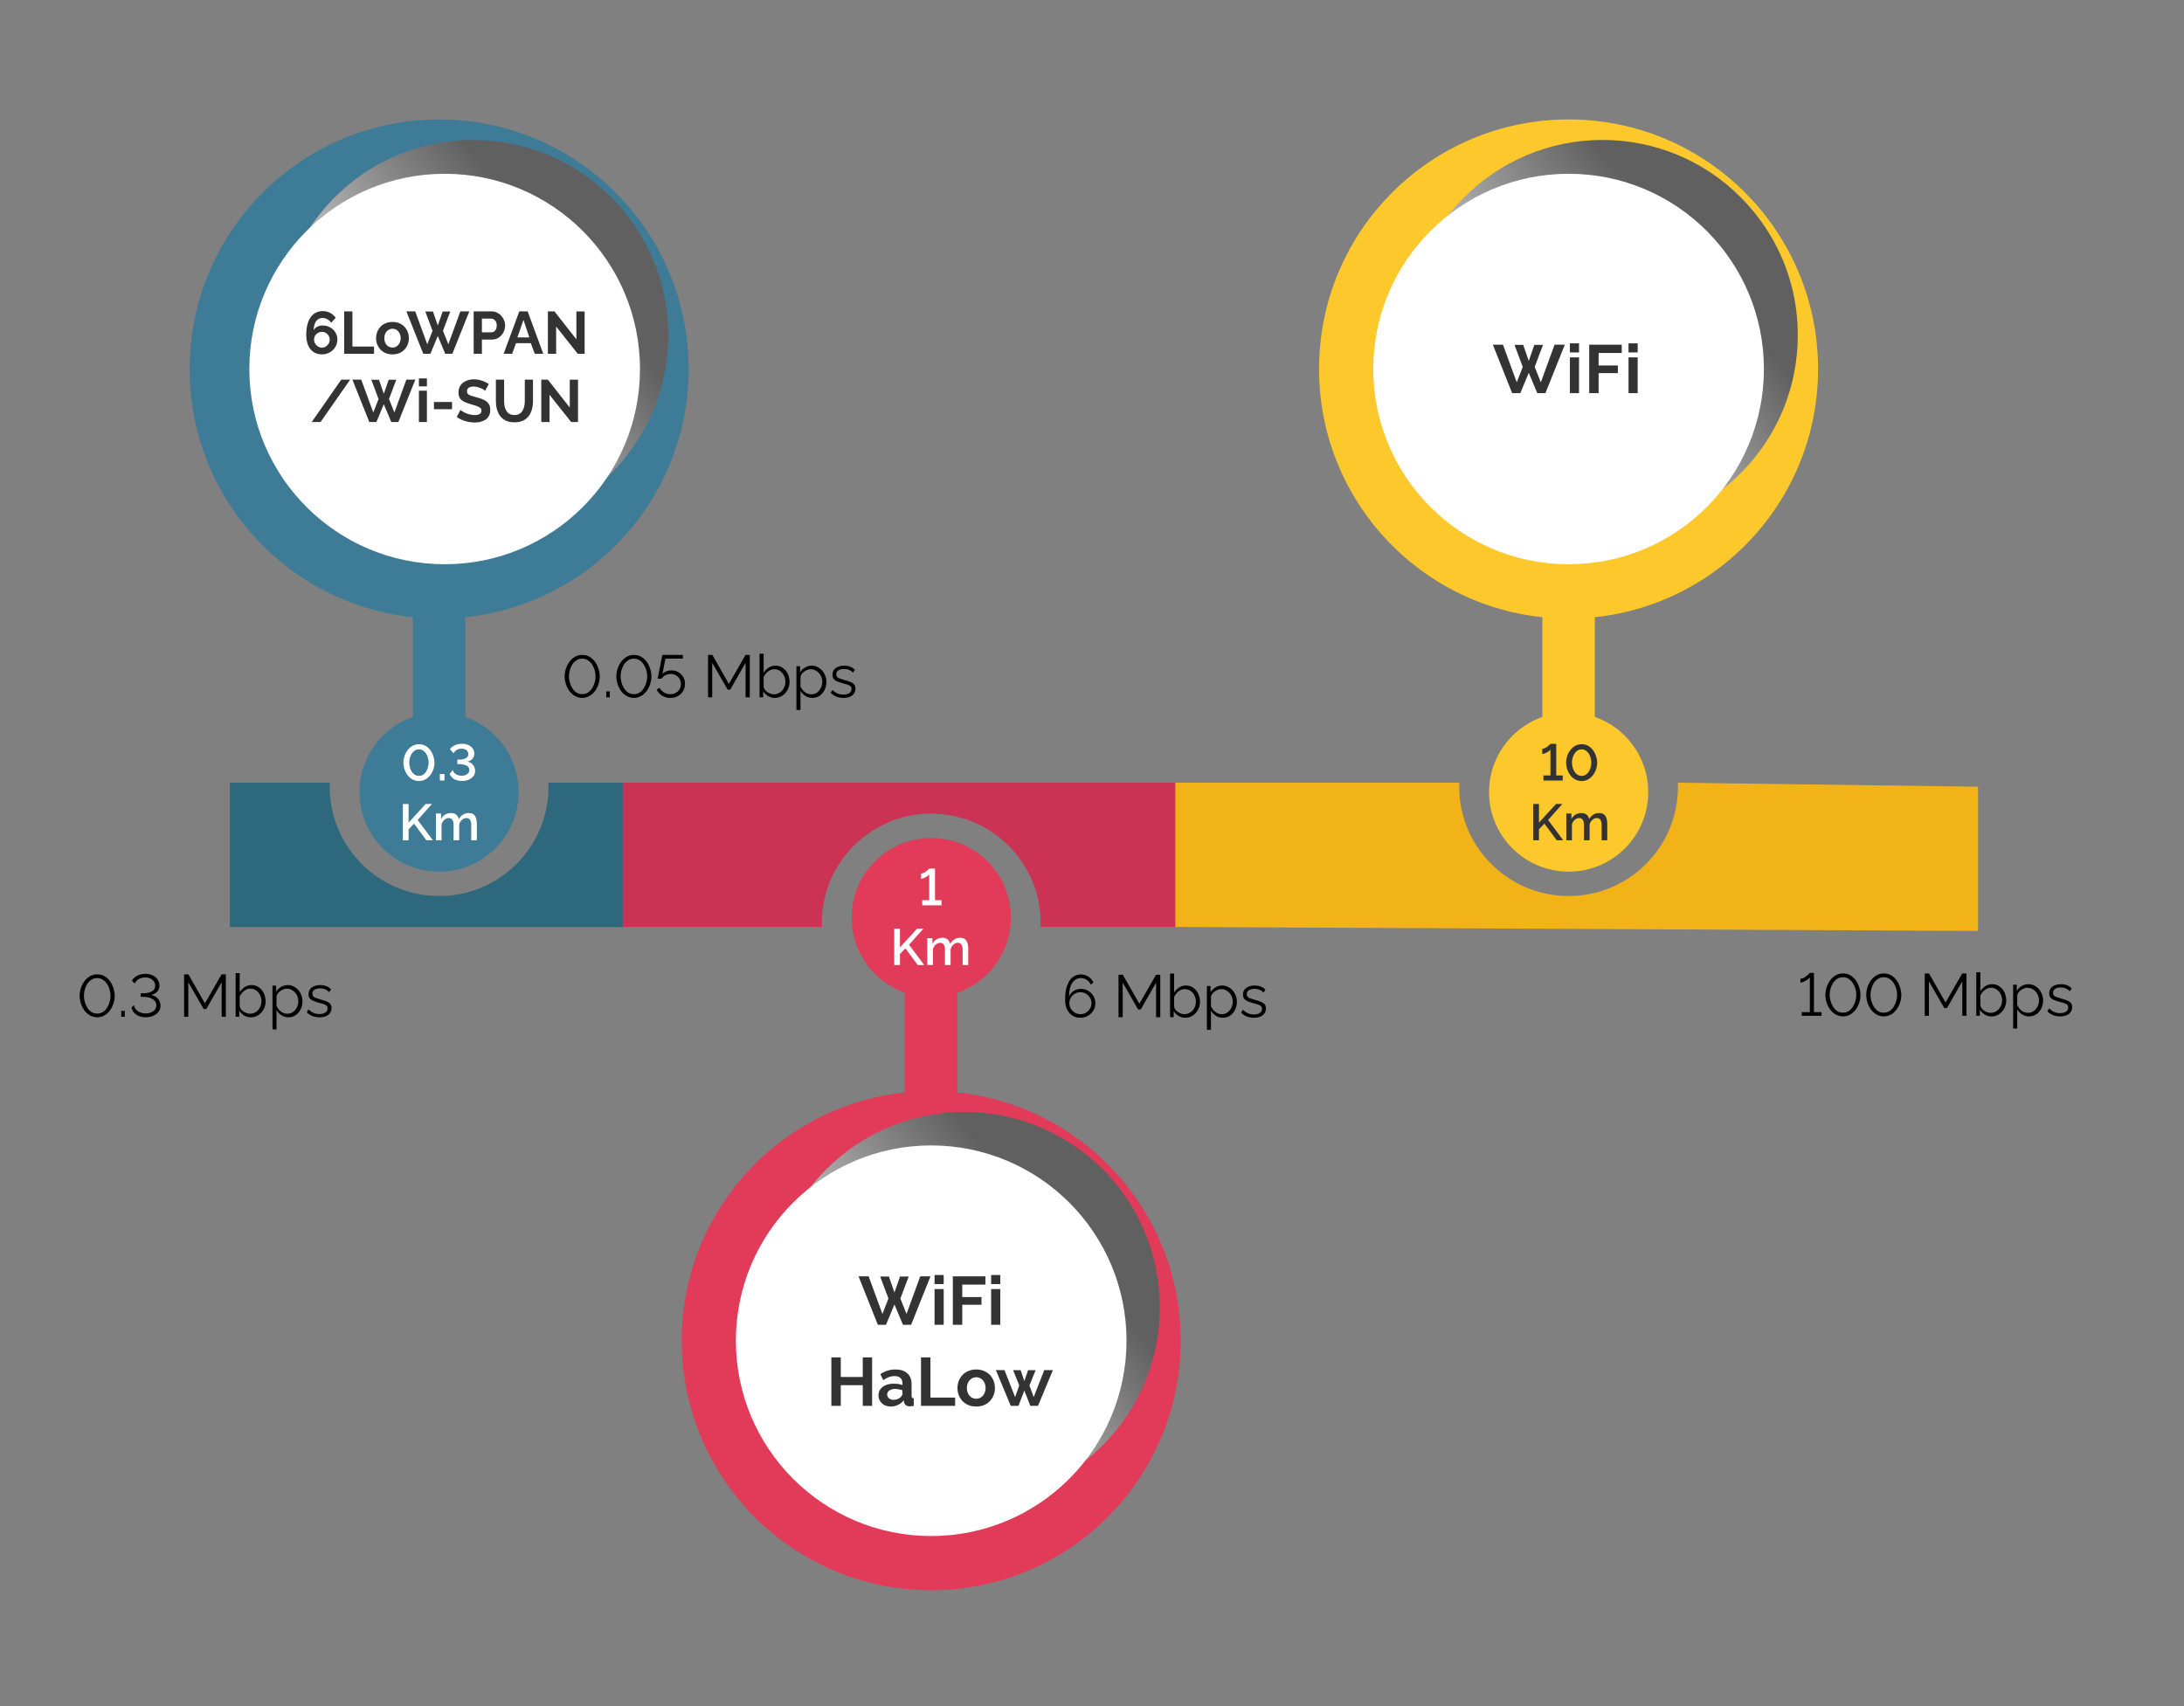 <svg width="512" height="400" viewBox="0 0 512 400" fill="none" xmlns="http://www.w3.org/2000/svg">
<rect x="0" y="0" width="512" height="400" fill="#808080" stroke="none"/>
<path d="M361.588 136.306H373.876V172.984H361.588V136.306Z" fill="#FCC82B"/>
<path d="M426.214 86.511C426.214 118.829 400.021 145.022 367.741 145.022C335.422 145.022 309.229 118.829 309.229 86.511C309.229 54.193 335.422 28 367.741 28C400.021 28 426.214 54.193 426.214 86.511Z" fill="#FCC82B"/>
<path d="M386.395 185.721C386.395 196.018 378.053 204.361 367.756 204.361C357.459 204.361 349.079 196.018 349.079 185.721C349.079 175.425 357.459 167.044 367.756 167.044C378.053 167.044 386.395 175.425 386.395 185.721Z" fill="#FCC82B"/>
<path d="M366.355 181.812V183H361.831V181.812H363.475V175.74C363.411 175.836 363.303 175.944 363.151 176.064C363.007 176.176 362.843 176.288 362.659 176.4C362.475 176.504 362.283 176.592 362.083 176.664C361.891 176.736 361.715 176.772 361.555 176.772V175.548C361.771 175.548 361.987 175.492 362.203 175.38C362.427 175.268 362.635 175.14 362.827 174.996C363.019 174.844 363.171 174.708 363.283 174.588C363.403 174.468 363.467 174.404 363.475 174.396H364.831V181.812H366.355ZM370.793 183.12C370.193 183.104 369.665 182.964 369.209 182.7C368.753 182.436 368.373 182.092 368.069 181.668C367.765 181.236 367.533 180.772 367.373 180.276C367.221 179.772 367.145 179.28 367.145 178.8C367.145 178.288 367.229 177.776 367.397 177.264C367.565 176.752 367.809 176.288 368.129 175.872C368.449 175.448 368.833 175.112 369.281 174.864C369.729 174.608 370.233 174.48 370.793 174.48C371.393 174.48 371.917 174.616 372.365 174.888C372.821 175.16 373.201 175.512 373.505 175.944C373.809 176.376 374.037 176.844 374.189 177.348C374.349 177.852 374.429 178.336 374.429 178.8C374.429 179.32 374.345 179.836 374.177 180.348C374.009 180.852 373.765 181.312 373.445 181.728C373.125 182.144 372.741 182.48 372.293 182.736C371.853 182.984 371.353 183.112 370.793 183.12ZM368.513 178.8C368.529 179.168 368.581 179.536 368.669 179.904C368.765 180.264 368.909 180.596 369.101 180.9C369.293 181.204 369.529 181.448 369.809 181.632C370.089 181.816 370.417 181.908 370.793 181.908C371.185 181.908 371.521 181.812 371.801 181.62C372.089 181.42 372.325 181.164 372.509 180.852C372.693 180.532 372.829 180.192 372.917 179.832C373.013 179.472 373.061 179.128 373.061 178.8C373.061 178.432 373.009 178.068 372.905 177.708C372.809 177.34 372.665 177.004 372.473 176.7C372.281 176.396 372.045 176.152 371.765 175.968C371.485 175.784 371.161 175.692 370.793 175.692C370.401 175.692 370.061 175.792 369.773 175.992C369.485 176.184 369.249 176.44 369.065 176.76C368.881 177.072 368.741 177.408 368.645 177.768C368.557 178.128 368.513 178.472 368.513 178.8ZM359.439 197V188.492H360.783V192.872L364.791 188.48H366.279L362.919 192.248L366.471 197H364.947L362.067 193.1L360.783 194.432V197H359.439ZM376.792 197H375.472V193.484C375.472 192.9 375.376 192.472 375.184 192.2C374.992 191.928 374.712 191.792 374.344 191.792C373.976 191.792 373.632 191.932 373.312 192.212C373 192.484 372.78 192.84 372.652 193.28V197H371.332V193.484C371.332 192.9 371.236 192.472 371.044 192.2C370.852 191.928 370.576 191.792 370.216 191.792C369.848 191.792 369.504 191.928 369.184 192.2C368.872 192.472 368.648 192.828 368.512 193.268V197H367.192V190.724H368.392V191.984C368.64 191.544 368.964 191.208 369.364 190.976C369.772 190.736 370.236 190.616 370.756 190.616C371.276 190.616 371.684 190.752 371.98 191.024C372.284 191.296 372.472 191.636 372.544 192.044C372.816 191.58 373.148 191.228 373.54 190.988C373.94 190.74 374.396 190.616 374.908 190.616C375.276 190.616 375.584 190.684 375.832 190.82C376.08 190.956 376.272 191.144 376.408 191.384C376.544 191.616 376.64 191.888 376.696 192.2C376.76 192.504 376.792 192.828 376.792 193.172V197Z" fill="#333333"/>
<path d="M463.717 218.264L275.578 217.325V183.504H342.119C342.119 183.842 342.081 184.142 342.081 184.443C342.081 198.611 353.58 210.072 367.748 210.072C381.915 210.072 393.377 198.611 393.377 184.443C393.377 184.142 393.339 183.842 393.339 183.504L463.717 184.443V218.264Z" fill="#F2B319"/>
<path d="M212.153 227.852H224.442V264.529H212.153V227.852Z" fill="#E23A59"/>
<path d="M218.287 372.833C186.006 372.833 159.813 346.641 159.813 314.322C159.813 282.004 186.006 255.811 218.287 255.811C250.605 255.811 276.798 282.004 276.798 314.322C276.798 346.641 250.605 372.833 218.287 372.833Z" fill="#E23A59"/>
<path d="M218.3 233.785C208.003 233.785 199.66 225.443 199.66 215.146C199.66 204.812 208.003 196.469 218.3 196.469C228.634 196.469 236.976 204.812 236.976 215.146C236.976 225.443 228.634 233.785 218.3 233.785V233.785Z" fill="#E23A59"/>
<path d="M220.723 211.06V212.248H216.199V211.06H217.843V204.988C217.779 205.084 217.671 205.192 217.519 205.312C217.375 205.424 217.211 205.536 217.027 205.648C216.843 205.752 216.651 205.84 216.451 205.912C216.259 205.984 216.083 206.02 215.923 206.02V204.796C216.139 204.796 216.355 204.74 216.571 204.628C216.795 204.516 217.003 204.388 217.195 204.244C217.387 204.092 217.539 203.956 217.651 203.836C217.771 203.716 217.835 203.652 217.843 203.644H219.199V211.06H220.723ZM209.635 226.248V217.74H210.979V222.12L214.987 217.728H216.475L213.115 221.496L216.667 226.248H215.143L212.263 222.348L210.979 223.68V226.248H209.635ZM226.989 226.248H225.669V222.732C225.669 222.148 225.573 221.72 225.381 221.448C225.189 221.176 224.909 221.04 224.541 221.04C224.173 221.04 223.829 221.18 223.509 221.46C223.197 221.732 222.977 222.088 222.849 222.528V226.248H221.529V222.732C221.529 222.148 221.433 221.72 221.241 221.448C221.049 221.176 220.773 221.04 220.413 221.04C220.045 221.04 219.701 221.176 219.381 221.448C219.069 221.72 218.845 222.076 218.709 222.516V226.248H217.389V219.972H218.589V221.232C218.837 220.792 219.161 220.456 219.561 220.224C219.969 219.984 220.433 219.864 220.953 219.864C221.473 219.864 221.881 220 222.177 220.272C222.481 220.544 222.669 220.884 222.741 221.292C223.013 220.828 223.345 220.476 223.737 220.236C224.137 219.988 224.593 219.864 225.105 219.864C225.473 219.864 225.781 219.932 226.029 220.068C226.277 220.204 226.469 220.392 226.605 220.632C226.741 220.864 226.837 221.136 226.893 221.448C226.957 221.752 226.989 222.076 226.989 222.42V226.248Z" fill="white"/>
<path d="M275.449 217.327H243.92C243.92 217.027 243.958 216.726 243.958 216.388C243.958 202.258 232.459 190.759 218.291 190.759C204.124 190.759 192.662 202.258 192.662 216.388C192.662 216.726 192.7 217.027 192.7 217.327H144.26V183.506H275.449V217.327Z" fill="#CC3253"/>
<path d="M96.803 136.306H109.091V172.984H96.803V136.306Z" fill="#3E7B97"/>
<path d="M161.438 86.515C161.438 118.833 135.245 145.026 102.964 145.026C70.646 145.026 44.453 118.833 44.453 86.515C44.453 54.196 70.646 28.003 102.964 28.003C135.245 28.003 161.438 54.196 161.438 86.515Z" fill="#3E7B97"/>
<path style="mix-blend-mode:multiply" d="M66.633 66.746C89.294 62.763 111.691 61.974 134.539 63.777C136.456 82.379 135.554 103.198 128.64 120.785C123.191 123.115 117.178 124.355 110.902 124.355C98.238 124.355 86.776 119.244 78.509 110.977C70.241 102.672 65.093 91.248 65.093 78.584C65.093 74.487 65.656 70.504 66.633 66.746V66.746ZM78.509 46.228C86.776 37.923 98.238 32.812 110.902 32.812C117.178 32.812 123.191 34.09 128.64 36.382C131.42 43.484 133.487 53.48 134.539 63.777C111.691 61.974 89.294 62.763 66.633 66.746C68.738 58.854 72.909 51.827 78.509 46.228V46.228ZM134.539 63.777C141.755 64.341 149.271 65.694 155.133 66.746C156.11 70.504 156.674 74.487 156.674 78.584C156.674 91.248 151.525 102.672 143.258 110.977C139.087 115.111 134.164 118.493 128.64 120.785C135.554 103.198 136.456 82.379 134.539 63.777ZM128.64 36.382C134.164 38.712 139.087 42.056 143.258 46.228C148.857 51.827 153.029 58.854 155.133 66.746C149.271 65.694 141.755 64.341 134.539 63.777C133.487 53.48 131.42 43.484 128.64 36.382V36.382Z" fill="url(#paint0_linear_302_2)"/>
<path d="M150.032 86.514C150.032 111.805 129.514 132.286 104.26 132.286C78.969 132.286 58.451 111.805 58.451 86.514C58.451 61.223 78.969 40.742 104.26 40.742C129.514 40.742 150.032 61.223 150.032 86.514Z" fill="white"/>
<path d="M121.583 185.721C121.583 196.017 113.24 204.36 102.944 204.36C92.609 204.36 84.267 196.017 84.267 185.721C84.267 175.424 92.609 167.044 102.944 167.044C113.24 167.044 121.583 175.424 121.583 185.721Z" fill="#3E7B97"/>
<path d="M145.984 217.328H53.888V183.507H77.33C77.33 183.845 77.293 184.146 77.293 184.446C77.293 198.614 88.792 210.075 102.959 210.075C117.089 210.075 128.588 198.614 128.588 184.446C128.588 184.146 128.551 183.845 128.551 183.507H145.984V217.328Z" fill="#2E687C"/>
<path d="M98.217 183.12C97.617 183.104 97.089 182.964 96.633 182.7C96.177 182.436 95.797 182.092 95.493 181.668C95.189 181.236 94.957 180.772 94.797 180.276C94.645 179.772 94.569 179.28 94.569 178.8C94.569 178.288 94.653 177.776 94.821 177.264C94.989 176.752 95.233 176.288 95.553 175.872C95.873 175.448 96.257 175.112 96.705 174.864C97.153 174.608 97.657 174.48 98.217 174.48C98.817 174.48 99.341 174.616 99.789 174.888C100.245 175.16 100.625 175.512 100.929 175.944C101.233 176.376 101.461 176.844 101.613 177.348C101.773 177.852 101.853 178.336 101.853 178.8C101.853 179.32 101.769 179.836 101.601 180.348C101.433 180.852 101.189 181.312 100.869 181.728C100.549 182.144 100.165 182.48 99.717 182.736C99.277 182.984 98.777 183.112 98.217 183.12ZM95.937 178.8C95.953 179.168 96.005 179.536 96.093 179.904C96.189 180.264 96.333 180.596 96.525 180.9C96.717 181.204 96.953 181.448 97.233 181.632C97.513 181.816 97.841 181.908 98.217 181.908C98.609 181.908 98.945 181.812 99.225 181.62C99.513 181.42 99.749 181.164 99.933 180.852C100.117 180.532 100.253 180.192 100.341 179.832C100.437 179.472 100.485 179.128 100.485 178.8C100.485 178.432 100.433 178.068 100.329 177.708C100.233 177.34 100.089 177.004 99.897 176.7C99.705 176.396 99.469 176.152 99.189 175.968C98.909 175.784 98.585 175.692 98.217 175.692C97.825 175.692 97.485 175.792 97.197 175.992C96.909 176.184 96.673 176.44 96.489 176.76C96.305 177.072 96.165 177.408 96.069 177.768C95.981 178.128 95.937 178.472 95.937 178.8ZM103.117 183V181.464H104.209V183H103.117ZM108.263 183.096C107.791 183.096 107.359 183.028 106.967 182.892C106.583 182.756 106.259 182.56 105.995 182.304C105.731 182.048 105.539 181.752 105.419 181.416L106.139 180.552C106.195 180.76 106.311 180.968 106.487 181.176C106.671 181.384 106.907 181.552 107.195 181.68C107.491 181.808 107.835 181.872 108.227 181.872C108.571 181.872 108.875 181.82 109.139 181.716C109.411 181.604 109.627 181.448 109.787 181.248C109.947 181.048 110.027 180.812 110.027 180.54C110.027 180.236 109.931 179.98 109.739 179.772C109.547 179.564 109.271 179.408 108.911 179.304C108.551 179.2 108.119 179.148 107.615 179.148H107.207V178.092H107.615C108.279 178.092 108.807 177.984 109.199 177.768C109.599 177.552 109.799 177.232 109.799 176.808C109.799 176.544 109.727 176.316 109.583 176.124C109.439 175.924 109.251 175.776 109.019 175.68C108.787 175.576 108.531 175.524 108.251 175.524C107.795 175.524 107.399 175.628 107.063 175.836C106.727 176.044 106.483 176.3 106.331 176.604L105.467 175.656C105.635 175.392 105.867 175.164 106.163 174.972C106.459 174.78 106.791 174.632 107.159 174.528C107.535 174.424 107.915 174.372 108.299 174.372C108.859 174.372 109.359 174.472 109.799 174.672C110.239 174.872 110.583 175.148 110.831 175.5C111.079 175.844 111.203 176.236 111.203 176.676C111.203 176.996 111.135 177.284 110.999 177.54C110.871 177.796 110.683 178.012 110.435 178.188C110.195 178.356 109.907 178.48 109.571 178.56C109.931 178.624 110.247 178.76 110.519 178.968C110.799 179.176 111.011 179.432 111.155 179.736C111.307 180.04 111.383 180.372 111.383 180.732C111.383 181.228 111.239 181.652 110.951 182.004C110.671 182.356 110.295 182.628 109.823 182.82C109.351 183.004 108.831 183.096 108.263 183.096ZM94.439 197V188.492H95.782V192.872L99.79 188.48H101.279L97.918 192.248L101.471 197H99.947L97.067 193.1L95.782 194.432V197H94.439ZM111.792 197H110.472V193.484C110.472 192.9 110.376 192.472 110.184 192.2C109.992 191.928 109.712 191.792 109.344 191.792C108.976 191.792 108.632 191.932 108.312 192.212C108 192.484 107.78 192.84 107.652 193.28V197H106.332V193.484C106.332 192.9 106.236 192.472 106.044 192.2C105.852 191.928 105.576 191.792 105.216 191.792C104.848 191.792 104.504 191.928 104.184 192.2C103.872 192.472 103.648 192.828 103.512 193.268V197H102.192V190.724H103.392V191.984C103.64 191.544 103.964 191.208 104.364 190.976C104.772 190.736 105.236 190.616 105.756 190.616C106.276 190.616 106.684 190.752 106.98 191.024C107.284 191.296 107.472 191.636 107.544 192.044C107.816 191.58 108.148 191.228 108.54 190.988C108.94 190.74 109.396 190.616 109.908 190.616C110.276 190.616 110.584 190.684 110.832 190.82C111.08 190.956 111.272 191.144 111.408 191.384C111.544 191.616 111.64 191.888 111.696 192.2C111.76 192.504 111.792 192.828 111.792 193.172V197Z" fill="white"/>
<path style="mix-blend-mode:multiply" d="M331.458 66.745C354.081 62.762 376.478 61.972 399.364 63.776C401.243 82.378 400.341 103.197 393.427 120.784C387.978 123.114 381.965 124.354 375.689 124.354C363.025 124.354 351.601 119.243 343.296 110.976C335.028 102.671 329.88 91.247 329.88 78.582C329.88 74.486 330.444 70.503 331.458 66.745ZM343.296 46.227C351.601 37.922 363.025 32.811 375.689 32.811C381.965 32.811 387.978 34.089 393.427 36.381C396.207 43.483 398.312 53.48 399.364 63.776C376.478 61.972 354.081 62.762 331.458 66.745C333.563 58.853 337.696 51.826 343.296 46.227V46.227ZM399.364 63.776C406.542 64.34 414.058 65.693 419.92 66.745C420.935 70.503 421.461 74.486 421.461 78.582C421.461 91.247 416.35 102.671 408.045 110.976C403.911 115.11 398.951 118.492 393.427 120.784C400.341 103.197 401.243 82.378 399.364 63.776V63.776ZM393.427 36.381C398.951 38.711 403.911 42.055 408.045 46.227C413.644 51.826 417.816 58.853 419.92 66.745C414.058 65.693 406.542 64.34 399.364 63.776C398.312 53.48 396.207 43.483 393.427 36.381V36.381Z" fill="url(#paint1_linear_302_2)"/>
<path style="mix-blend-mode:multiply" d="M181.868 294.627C204.491 290.644 226.926 289.855 249.774 291.696C251.69 310.298 250.751 331.117 243.874 348.704C238.425 350.996 232.412 352.274 226.099 352.274C213.472 352.274 202.01 347.163 193.743 338.858C185.438 330.591 180.327 319.129 180.327 306.502C180.327 302.406 180.853 298.423 181.868 294.627V294.627ZM193.743 274.109C202.01 265.842 213.472 260.693 226.099 260.693C232.412 260.693 238.425 261.971 243.874 264.301C246.655 271.403 248.722 281.362 249.774 291.696C226.926 289.855 204.491 290.644 181.868 294.627C183.972 286.773 188.144 279.708 193.743 274.109V274.109ZM249.774 291.696C256.952 292.26 264.505 293.613 270.33 294.627C271.344 298.423 271.908 302.406 271.908 306.502C271.908 319.129 266.76 330.591 258.492 338.858C254.321 343.03 249.36 346.374 243.874 348.704C250.751 331.117 251.69 310.298 249.774 291.696ZM243.874 264.301C249.36 266.593 254.321 269.975 258.492 274.109C264.092 279.708 268.225 286.773 270.33 294.627C264.505 293.613 256.952 292.26 249.774 291.696C248.722 281.362 246.655 271.403 243.874 264.301V264.301Z" fill="url(#paint2_linear_302_2)"/>
<path d="M413.518 86.515C413.518 111.806 393.038 132.286 367.747 132.286C342.456 132.286 321.938 111.806 321.938 86.515C321.938 61.224 342.456 40.743 367.747 40.743C393.038 40.743 413.518 61.224 413.518 86.515Z" fill="white"/>
<path d="M218.283 360.128C193.03 360.128 172.512 339.61 172.512 314.319C172.512 289.028 193.03 268.547 218.283 268.547C243.574 268.547 264.093 289.028 264.093 314.319C264.093 339.61 243.574 360.128 218.283 360.128V360.128Z" fill="white"/>
<path d="M355.046 80.851H357.094L358.39 84.611L359.702 80.851H361.734L359.782 86.019L361.222 89.635L364.438 80.819H366.838L362.294 92.179H360.39L358.39 87.411L356.406 92.179H354.502L349.974 80.819H352.342L355.574 89.635L356.982 86.019L355.046 80.851ZM368.033 92.179V83.795H370.177V92.179H368.033ZM368.033 82.627V80.499H370.177V82.627H368.033ZM372.56 92.179V80.819H380.192V82.755H374.768V85.683H379.28V87.475H374.768V92.179H372.56ZM381.779 92.179V83.795H383.923V92.179H381.779ZM381.779 82.627V80.499H383.923V82.627H381.779Z" fill="#333333"/>
<path d="M206.342 299.275H208.39L209.686 303.035L210.998 299.275H213.03L211.078 304.443L212.518 308.059L215.734 299.243H218.134L213.59 310.603H211.686L209.686 305.835L207.702 310.603H205.798L201.27 299.243H203.638L206.87 308.059L208.278 304.443L206.342 299.275ZM219.089 310.603V302.219H221.233V310.603H219.089ZM219.089 301.051V298.923H221.233V301.051H219.089ZM223.375 310.603V299.243H231.007V301.179H225.583V304.107H230.095V305.899H225.583V310.603H223.375ZM232.355 310.603V302.219H234.499V310.603H232.355ZM232.355 301.051V298.923H234.499V301.051H232.355ZM204.451 318.243V329.603H202.259V324.755H197.107V329.603H194.899V318.243H197.107V322.835H202.259V318.243H204.451ZM205.943 327.123C205.943 326.579 206.092 326.104 206.391 325.699C206.7 325.283 207.127 324.963 207.671 324.739C208.215 324.515 208.839 324.403 209.543 324.403C209.895 324.403 210.252 324.43 210.615 324.483C210.978 324.536 211.292 324.622 211.559 324.739V324.291C211.559 323.758 211.399 323.347 211.079 323.059C210.77 322.771 210.306 322.627 209.687 322.627C209.228 322.627 208.791 322.707 208.375 322.867C207.959 323.027 207.522 323.262 207.063 323.571L206.375 322.163C206.93 321.8 207.495 321.528 208.071 321.347C208.658 321.166 209.271 321.075 209.911 321.075C211.106 321.075 212.034 321.374 212.695 321.971C213.367 322.568 213.703 323.422 213.703 324.531V327.203C213.703 327.427 213.74 327.587 213.815 327.683C213.9 327.779 214.034 327.838 214.215 327.859V329.603C214.023 329.635 213.847 329.662 213.687 329.683C213.538 329.704 213.41 329.715 213.303 329.715C212.876 329.715 212.551 329.619 212.327 329.427C212.114 329.235 211.98 329 211.927 328.723L211.879 328.291C211.516 328.76 211.063 329.123 210.519 329.379C209.975 329.635 209.42 329.763 208.855 329.763C208.3 329.763 207.799 329.651 207.351 329.427C206.914 329.192 206.567 328.878 206.311 328.483C206.066 328.078 205.943 327.624 205.943 327.123ZM211.159 327.555C211.276 327.427 211.372 327.299 211.447 327.171C211.522 327.043 211.559 326.926 211.559 326.819V325.971C211.303 325.864 211.026 325.784 210.727 325.731C210.428 325.667 210.146 325.635 209.879 325.635C209.324 325.635 208.866 325.758 208.503 326.003C208.151 326.238 207.975 326.552 207.975 326.947C207.975 327.16 208.034 327.363 208.151 327.555C208.268 327.747 208.439 327.902 208.663 328.019C208.887 328.136 209.154 328.195 209.463 328.195C209.783 328.195 210.098 328.136 210.407 328.019C210.716 327.891 210.967 327.736 211.159 327.555ZM215.914 329.603V318.243H218.122V327.667H223.914V329.603H215.914ZM228.86 329.763C228.177 329.763 227.564 329.651 227.02 329.427C226.476 329.192 226.012 328.872 225.628 328.467C225.254 328.062 224.966 327.598 224.764 327.075C224.561 326.552 224.46 326.003 224.46 325.427C224.46 324.84 224.561 324.286 224.764 323.763C224.966 323.24 225.254 322.776 225.628 322.371C226.012 321.966 226.476 321.651 227.02 321.427C227.564 321.192 228.177 321.075 228.86 321.075C229.542 321.075 230.15 321.192 230.684 321.427C231.228 321.651 231.692 321.966 232.076 322.371C232.46 322.776 232.748 323.24 232.94 323.763C233.142 324.286 233.244 324.84 233.244 325.427C233.244 326.003 233.142 326.552 232.94 327.075C232.748 327.598 232.46 328.062 232.076 328.467C231.702 328.872 231.244 329.192 230.7 329.427C230.156 329.651 229.542 329.763 228.86 329.763ZM226.668 325.427C226.668 325.918 226.764 326.355 226.956 326.739C227.148 327.112 227.409 327.406 227.74 327.619C228.07 327.832 228.444 327.939 228.86 327.939C229.265 327.939 229.633 327.832 229.964 327.619C230.294 327.395 230.556 327.096 230.748 326.723C230.95 326.339 231.052 325.902 231.052 325.411C231.052 324.931 230.95 324.499 230.748 324.115C230.556 323.731 230.294 323.432 229.964 323.219C229.633 323.006 229.265 322.899 228.86 322.899C228.444 322.899 228.07 323.011 227.74 323.235C227.409 323.448 227.148 323.747 226.956 324.131C226.764 324.504 226.668 324.936 226.668 325.427ZM244.81 321.219H246.842L243.338 329.603H241.546L240.138 326.003L238.762 329.603H236.954L233.466 321.219H235.482L237.978 327.555L238.954 324.819L237.498 321.235H239.274L240.138 323.795L241.018 321.235H242.794L241.338 324.819L242.33 327.555L244.81 321.219Z" fill="#333333"/>
<path d="M79.087 79.624C79.087 78.999 78.933 78.439 78.625 77.944C78.327 77.44 77.916 77.044 77.393 76.754C76.871 76.456 76.278 76.306 75.615 76.306C75.307 76.306 75.018 76.353 74.747 76.446C74.477 76.53 74.239 76.656 74.033 76.824C73.828 76.983 73.66 77.174 73.529 77.398C73.548 76.801 73.641 76.292 73.809 75.872C73.977 75.443 74.215 75.116 74.523 74.892C74.831 74.668 75.195 74.556 75.615 74.556C76.026 74.556 76.409 74.659 76.763 74.864C77.118 75.06 77.407 75.331 77.631 75.676L78.709 74.5C78.345 73.996 77.897 73.609 77.365 73.338C76.843 73.068 76.269 72.932 75.643 72.932C74.859 72.932 74.178 73.147 73.599 73.576C73.021 73.996 72.573 74.626 72.255 75.466C71.947 76.297 71.793 77.314 71.793 78.518C71.793 79.47 71.943 80.287 72.241 80.968C72.54 81.65 72.96 82.172 73.501 82.536C74.052 82.9 74.701 83.082 75.447 83.082C76.138 83.082 76.754 82.928 77.295 82.62C77.846 82.312 78.28 81.897 78.597 81.374C78.924 80.852 79.087 80.268 79.087 79.624ZM75.447 81.5C75.13 81.5 74.831 81.416 74.551 81.248C74.271 81.071 74.047 80.842 73.879 80.562C73.711 80.273 73.627 79.96 73.627 79.624C73.627 79.288 73.707 78.985 73.865 78.714C74.033 78.434 74.257 78.215 74.537 78.056C74.817 77.888 75.125 77.804 75.461 77.804C75.797 77.804 76.101 77.888 76.371 78.056C76.651 78.215 76.875 78.434 77.043 78.714C77.211 78.985 77.295 79.288 77.295 79.624C77.295 79.96 77.211 80.273 77.043 80.562C76.875 80.842 76.651 81.071 76.371 81.248C76.091 81.416 75.783 81.5 75.447 81.5ZM80.689 82.942V73.002H82.621V81.248H87.689V82.942H80.689ZM92.016 83.082C91.419 83.082 90.882 82.984 90.406 82.788C89.93 82.583 89.524 82.303 89.188 81.948C88.862 81.594 88.61 81.188 88.432 80.73C88.255 80.273 88.166 79.792 88.166 79.288C88.166 78.775 88.255 78.29 88.432 77.832C88.61 77.375 88.862 76.969 89.188 76.614C89.524 76.26 89.93 75.984 90.406 75.788C90.882 75.583 91.419 75.48 92.016 75.48C92.614 75.48 93.146 75.583 93.612 75.788C94.088 75.984 94.494 76.26 94.83 76.614C95.166 76.969 95.418 77.375 95.586 77.832C95.764 78.29 95.852 78.775 95.852 79.288C95.852 79.792 95.764 80.273 95.586 80.73C95.418 81.188 95.166 81.594 94.83 81.948C94.504 82.303 94.102 82.583 93.626 82.788C93.15 82.984 92.614 83.082 92.016 83.082ZM90.098 79.288C90.098 79.718 90.182 80.1 90.35 80.436C90.518 80.763 90.747 81.02 91.036 81.206C91.326 81.393 91.652 81.486 92.016 81.486C92.371 81.486 92.693 81.393 92.982 81.206C93.272 81.01 93.5 80.749 93.668 80.422C93.846 80.086 93.934 79.704 93.934 79.274C93.934 78.854 93.846 78.476 93.668 78.14C93.5 77.804 93.272 77.543 92.982 77.356C92.693 77.17 92.371 77.076 92.016 77.076C91.652 77.076 91.326 77.174 91.036 77.37C90.747 77.557 90.518 77.818 90.35 78.154C90.182 78.481 90.098 78.859 90.098 79.288ZM99.705 73.03H101.497L102.631 76.32L103.779 73.03H105.557L103.849 77.552L105.109 80.716L107.923 73.002H110.023L106.047 82.942H104.381L102.631 78.77L100.895 82.942H99.229L95.267 73.002H97.339L100.167 80.716L101.399 77.552L99.705 73.03ZM111.041 82.942V73.002H115.255C115.712 73.002 116.132 73.096 116.515 73.282C116.898 73.469 117.229 73.721 117.509 74.038C117.798 74.356 118.022 74.71 118.181 75.102C118.34 75.494 118.419 75.896 118.419 76.306C118.419 76.866 118.288 77.398 118.027 77.902C117.766 78.406 117.406 78.817 116.949 79.134C116.492 79.452 115.95 79.61 115.325 79.61H112.973V82.942H111.041ZM112.973 77.916H115.213C115.446 77.916 115.656 77.851 115.843 77.72C116.03 77.59 116.179 77.403 116.291 77.16C116.403 76.908 116.459 76.624 116.459 76.306C116.459 75.961 116.394 75.667 116.263 75.424C116.142 75.182 115.978 75 115.773 74.878C115.577 74.757 115.362 74.696 115.129 74.696H112.973V77.916ZM121.741 73.002H123.701L127.355 82.942H125.367L124.443 80.464H120.971L120.061 82.942H118.073L121.741 73.002ZM124.093 79.106L122.721 75.004L121.293 79.106H124.093ZM130.377 76.558V82.942H128.445V73.002H129.985L135.123 79.554V73.016H137.055V82.942H135.445L130.377 76.558ZM82.095 89.002L75.151 98.942H73.079L80.009 89.002H82.095ZM87.051 89.03H88.843L89.977 92.32L91.125 89.03H92.903L91.195 93.552L92.455 96.716L95.269 89.002H97.369L93.393 98.942H91.727L89.977 94.77L88.241 98.942H86.575L82.613 89.002H84.685L87.513 96.716L88.745 93.552L87.051 89.03ZM98.206 98.942V91.606H100.082V98.942H98.206ZM98.206 90.584V88.722H100.082V90.584H98.206ZM101.732 95.946V94.252H105.974V95.946H101.732ZM113.729 91.606C113.664 91.541 113.543 91.452 113.365 91.34C113.197 91.228 112.987 91.121 112.735 91.018C112.493 90.916 112.227 90.827 111.937 90.752C111.648 90.668 111.354 90.626 111.055 90.626C110.533 90.626 110.136 90.724 109.865 90.92C109.604 91.116 109.473 91.392 109.473 91.746C109.473 92.017 109.557 92.232 109.725 92.39C109.893 92.549 110.145 92.684 110.481 92.796C110.817 92.908 111.237 93.03 111.741 93.16C112.395 93.319 112.959 93.515 113.435 93.748C113.921 93.972 114.289 94.271 114.541 94.644C114.803 95.008 114.933 95.494 114.933 96.1C114.933 96.632 114.835 97.09 114.639 97.472C114.443 97.846 114.173 98.149 113.827 98.382C113.482 98.616 113.09 98.788 112.651 98.9C112.213 99.003 111.746 99.054 111.251 99.054C110.757 99.054 110.262 99.003 109.767 98.9C109.273 98.798 108.797 98.653 108.339 98.466C107.882 98.27 107.462 98.037 107.079 97.766L107.933 96.1C108.017 96.184 108.167 96.296 108.381 96.436C108.596 96.567 108.857 96.702 109.165 96.842C109.473 96.973 109.809 97.085 110.173 97.178C110.537 97.272 110.906 97.318 111.279 97.318C111.802 97.318 112.199 97.23 112.469 97.052C112.74 96.875 112.875 96.623 112.875 96.296C112.875 95.998 112.768 95.764 112.553 95.596C112.339 95.428 112.04 95.284 111.657 95.162C111.275 95.032 110.822 94.892 110.299 94.742C109.674 94.565 109.151 94.369 108.731 94.154C108.311 93.93 107.999 93.65 107.793 93.314C107.588 92.978 107.485 92.558 107.485 92.054C107.485 91.373 107.644 90.804 107.961 90.346C108.288 89.88 108.727 89.53 109.277 89.296C109.828 89.054 110.439 88.932 111.111 88.932C111.578 88.932 112.017 88.984 112.427 89.086C112.847 89.189 113.239 89.324 113.603 89.492C113.967 89.66 114.294 89.842 114.583 90.038L113.729 91.606ZM120.607 99.012C119.814 99.012 119.137 98.882 118.577 98.62C118.027 98.35 117.579 97.981 117.233 97.514C116.897 97.048 116.65 96.52 116.491 95.932C116.333 95.335 116.253 94.714 116.253 94.07V89.002H118.185V94.07C118.185 94.481 118.223 94.882 118.297 95.274C118.381 95.657 118.517 96.002 118.703 96.31C118.89 96.618 119.137 96.861 119.445 97.038C119.753 97.216 120.136 97.304 120.593 97.304C121.06 97.304 121.447 97.216 121.755 97.038C122.073 96.852 122.32 96.604 122.497 96.296C122.684 95.988 122.819 95.643 122.903 95.26C122.987 94.868 123.029 94.472 123.029 94.07V89.002H124.947V94.07C124.947 94.752 124.863 95.391 124.695 95.988C124.537 96.586 124.28 97.113 123.925 97.57C123.58 98.018 123.132 98.373 122.581 98.634C122.031 98.886 121.373 99.012 120.607 99.012ZM128.825 92.558V98.942H126.893V89.002H128.433L133.571 95.554V89.016H135.503V98.942H133.893L128.825 92.558Z" fill="#333333"/>
<path d="M136.496 163.624C135.824 163.605 135.231 163.442 134.718 163.134C134.205 162.826 133.775 162.425 133.43 161.93C133.085 161.426 132.823 160.885 132.646 160.306C132.469 159.718 132.38 159.144 132.38 158.584C132.38 157.987 132.473 157.389 132.66 156.792C132.856 156.195 133.131 155.653 133.486 155.168C133.85 154.673 134.284 154.281 134.788 153.992C135.292 153.693 135.861 153.544 136.496 153.544C137.177 153.544 137.77 153.703 138.274 154.02C138.787 154.337 139.217 154.748 139.562 155.252C139.907 155.756 140.164 156.302 140.332 156.89C140.509 157.478 140.598 158.043 140.598 158.584C140.598 159.191 140.5 159.793 140.304 160.39C140.117 160.978 139.847 161.515 139.492 162C139.137 162.485 138.703 162.877 138.19 163.176C137.686 163.465 137.121 163.615 136.496 163.624ZM133.374 158.584C133.393 159.069 133.467 159.559 133.598 160.054C133.738 160.539 133.939 160.987 134.2 161.398C134.461 161.799 134.779 162.126 135.152 162.378C135.535 162.621 135.983 162.742 136.496 162.742C137.019 162.742 137.476 162.611 137.868 162.35C138.26 162.089 138.582 161.748 138.834 161.328C139.095 160.899 139.291 160.446 139.422 159.97C139.553 159.485 139.618 159.023 139.618 158.584C139.618 158.099 139.548 157.613 139.408 157.128C139.268 156.633 139.063 156.185 138.792 155.784C138.521 155.373 138.195 155.047 137.812 154.804C137.429 154.552 136.991 154.426 136.496 154.426C135.964 154.426 135.502 154.561 135.11 154.832C134.718 155.093 134.391 155.434 134.13 155.854C133.878 156.274 133.687 156.727 133.556 157.212C133.435 157.688 133.374 158.145 133.374 158.584ZM142.134 163.484V162.112H142.96V163.484H142.134ZM148.609 163.624C147.937 163.605 147.345 163.442 146.831 163.134C146.318 162.826 145.889 162.425 145.543 161.93C145.198 161.426 144.937 160.885 144.759 160.306C144.582 159.718 144.493 159.144 144.493 158.584C144.493 157.987 144.587 157.389 144.773 156.792C144.969 156.195 145.245 155.653 145.599 155.168C145.963 154.673 146.397 154.281 146.901 153.992C147.405 153.693 147.975 153.544 148.609 153.544C149.291 153.544 149.883 153.703 150.387 154.02C150.901 154.337 151.33 154.748 151.675 155.252C152.021 155.756 152.277 156.302 152.445 156.89C152.623 157.478 152.711 158.043 152.711 158.584C152.711 159.191 152.613 159.793 152.417 160.39C152.231 160.978 151.96 161.515 151.605 162C151.251 162.485 150.817 162.877 150.303 163.176C149.799 163.465 149.235 163.615 148.609 163.624ZM145.487 158.584C145.506 159.069 145.581 159.559 145.711 160.054C145.851 160.539 146.052 160.987 146.313 161.398C146.575 161.799 146.892 162.126 147.265 162.378C147.648 162.621 148.096 162.742 148.609 162.742C149.132 162.742 149.589 162.611 149.981 162.35C150.373 162.089 150.695 161.748 150.947 161.328C151.209 160.899 151.405 160.446 151.535 159.97C151.666 159.485 151.731 159.023 151.731 158.584C151.731 158.099 151.661 157.613 151.521 157.128C151.381 156.633 151.176 156.185 150.905 155.784C150.635 155.373 150.308 155.047 149.925 154.804C149.543 154.552 149.104 154.426 148.609 154.426C148.077 154.426 147.615 154.561 147.223 154.832C146.831 155.093 146.505 155.434 146.243 155.854C145.991 156.274 145.8 156.727 145.669 157.212C145.548 157.688 145.487 158.145 145.487 158.584ZM157.144 163.624C156.434 163.624 155.795 163.451 155.226 163.106C154.666 162.751 154.241 162.285 153.952 161.706L154.596 161.23C154.848 161.687 155.202 162.056 155.66 162.336C156.117 162.616 156.616 162.756 157.158 162.756C157.624 162.756 158.04 162.653 158.404 162.448C158.777 162.243 159.071 161.963 159.286 161.608C159.51 161.244 159.622 160.824 159.622 160.348C159.622 159.891 159.514 159.489 159.3 159.144C159.085 158.789 158.8 158.514 158.446 158.318C158.091 158.113 157.69 158.01 157.242 158.01C156.812 158.01 156.402 158.108 156.01 158.304C155.618 158.5 155.3 158.775 155.058 159.13H154.162L155.282 153.544H160.084V154.426H155.996L155.296 157.996C155.538 157.735 155.837 157.534 156.192 157.394C156.556 157.245 156.943 157.17 157.354 157.17C157.96 157.17 158.506 157.305 158.992 157.576C159.486 157.847 159.874 158.22 160.154 158.696C160.443 159.163 160.588 159.709 160.588 160.334C160.588 160.978 160.434 161.552 160.126 162.056C159.818 162.551 159.402 162.938 158.88 163.218C158.366 163.489 157.788 163.624 157.144 163.624ZM174.791 163.484V155.392L171.193 161.678H170.577L166.965 155.392V163.484H165.985V153.544H166.993L170.871 160.348L174.777 153.544H175.771V163.484H174.791ZM181.637 163.624C181.067 163.624 180.54 163.479 180.055 163.19C179.569 162.891 179.191 162.518 178.921 162.07V163.484H178.067V153.264H179.019V157.716C179.345 157.221 179.737 156.825 180.195 156.526C180.652 156.218 181.184 156.064 181.791 156.064C182.304 156.064 182.761 156.171 183.163 156.386C183.573 156.601 183.923 156.89 184.213 157.254C184.502 157.609 184.721 158.015 184.871 158.472C185.02 158.92 185.095 159.382 185.095 159.858C185.095 160.371 185.006 160.852 184.829 161.3C184.661 161.748 184.418 162.149 184.101 162.504C183.783 162.849 183.415 163.125 182.995 163.33C182.584 163.526 182.131 163.624 181.637 163.624ZM181.413 162.784C181.805 162.784 182.169 162.705 182.505 162.546C182.841 162.387 183.13 162.168 183.373 161.888C183.615 161.608 183.802 161.295 183.933 160.95C184.063 160.595 184.129 160.231 184.129 159.858C184.129 159.345 184.017 158.864 183.793 158.416C183.578 157.959 183.275 157.595 182.883 157.324C182.5 157.044 182.047 156.904 181.525 156.904C181.151 156.904 180.801 156.988 180.475 157.156C180.157 157.324 179.873 157.548 179.621 157.828C179.378 158.099 179.177 158.397 179.019 158.724V160.992C179.056 161.244 179.154 161.482 179.313 161.706C179.471 161.921 179.667 162.107 179.901 162.266C180.143 162.425 180.395 162.551 180.657 162.644C180.918 162.737 181.17 162.784 181.413 162.784ZM190.431 163.624C189.824 163.624 189.278 163.465 188.793 163.148C188.317 162.831 187.939 162.439 187.659 161.972V166.466H186.707V156.19H187.561V157.604C187.85 157.147 188.238 156.778 188.723 156.498C189.208 156.209 189.726 156.064 190.277 156.064C190.781 156.064 191.243 156.171 191.663 156.386C192.083 156.591 192.447 156.871 192.755 157.226C193.063 157.581 193.301 157.987 193.469 158.444C193.646 158.892 193.735 159.359 193.735 159.844C193.735 160.525 193.595 161.155 193.315 161.734C193.044 162.303 192.662 162.761 192.167 163.106C191.672 163.451 191.094 163.624 190.431 163.624ZM190.165 162.784C190.566 162.784 190.926 162.705 191.243 162.546C191.56 162.378 191.831 162.154 192.055 161.874C192.288 161.594 192.466 161.281 192.587 160.936C192.708 160.581 192.769 160.217 192.769 159.844C192.769 159.452 192.699 159.079 192.559 158.724C192.428 158.369 192.237 158.057 191.985 157.786C191.733 157.515 191.444 157.301 191.117 157.142C190.79 156.983 190.436 156.904 190.053 156.904C189.81 156.904 189.558 156.951 189.297 157.044C189.036 157.137 188.784 157.273 188.541 157.45C188.308 157.618 188.112 157.809 187.953 158.024C187.794 158.239 187.696 158.467 187.659 158.71V160.95C187.808 161.295 188.009 161.608 188.261 161.888C188.513 162.159 188.802 162.378 189.129 162.546C189.465 162.705 189.81 162.784 190.165 162.784ZM197.742 163.624C197.144 163.624 196.589 163.526 196.076 163.33C195.562 163.134 195.119 162.835 194.746 162.434L195.138 161.762C195.548 162.145 195.959 162.425 196.37 162.602C196.79 162.77 197.233 162.854 197.7 162.854C198.269 162.854 198.731 162.742 199.086 162.518C199.44 162.285 199.618 161.953 199.618 161.524C199.618 161.235 199.529 161.015 199.352 160.866C199.184 160.707 198.936 160.581 198.61 160.488C198.292 160.385 197.91 160.278 197.462 160.166C196.958 160.026 196.533 159.881 196.188 159.732C195.852 159.573 195.595 159.377 195.418 159.144C195.25 158.901 195.166 158.589 195.166 158.206C195.166 157.73 195.282 157.338 195.516 157.03C195.758 156.713 196.085 156.475 196.496 156.316C196.916 156.148 197.382 156.064 197.896 156.064C198.456 156.064 198.95 156.153 199.38 156.33C199.809 156.507 200.159 156.755 200.43 157.072L199.968 157.716C199.706 157.417 199.394 157.198 199.03 157.058C198.675 156.909 198.278 156.834 197.84 156.834C197.541 156.834 197.256 156.876 196.986 156.96C196.715 157.035 196.491 157.165 196.314 157.352C196.146 157.529 196.062 157.777 196.062 158.094C196.062 158.355 196.127 158.561 196.258 158.71C196.388 158.85 196.584 158.971 196.846 159.074C197.107 159.167 197.429 159.27 197.812 159.382C198.362 159.531 198.843 159.685 199.254 159.844C199.664 159.993 199.982 160.189 200.206 160.432C200.43 160.675 200.542 161.015 200.542 161.454C200.542 162.135 200.285 162.667 199.772 163.05C199.258 163.433 198.582 163.624 197.742 163.624Z" fill="black"/>
<path d="M22.788 238.512C22.116 238.493 21.523 238.33 21.01 238.022C20.497 237.714 20.067 237.313 19.722 236.818C19.377 236.314 19.115 235.773 18.938 235.194C18.761 234.606 18.672 234.032 18.672 233.472C18.672 232.875 18.765 232.277 18.952 231.68C19.148 231.083 19.423 230.541 19.778 230.056C20.142 229.561 20.576 229.169 21.08 228.88C21.584 228.581 22.153 228.432 22.788 228.432C23.469 228.432 24.062 228.591 24.566 228.908C25.079 229.225 25.509 229.636 25.854 230.14C26.199 230.644 26.456 231.19 26.624 231.778C26.801 232.366 26.89 232.931 26.89 233.472C26.89 234.079 26.792 234.681 26.596 235.278C26.409 235.866 26.139 236.403 25.784 236.888C25.429 237.373 24.995 237.765 24.482 238.064C23.978 238.353 23.413 238.503 22.788 238.512ZM19.666 233.472C19.685 233.957 19.759 234.447 19.89 234.942C20.03 235.427 20.231 235.875 20.492 236.286C20.753 236.687 21.071 237.014 21.444 237.266C21.827 237.509 22.275 237.63 22.788 237.63C23.311 237.63 23.768 237.499 24.16 237.238C24.552 236.977 24.874 236.636 25.126 236.216C25.387 235.787 25.583 235.334 25.714 234.858C25.845 234.373 25.91 233.911 25.91 233.472C25.91 232.987 25.84 232.501 25.7 232.016C25.56 231.521 25.355 231.073 25.084 230.672C24.813 230.261 24.487 229.935 24.104 229.692C23.721 229.44 23.283 229.314 22.788 229.314C22.256 229.314 21.794 229.449 21.402 229.72C21.01 229.981 20.683 230.322 20.422 230.742C20.17 231.162 19.979 231.615 19.848 232.1C19.727 232.576 19.666 233.033 19.666 233.472ZM28.426 238.372V237H29.252V238.372H28.426ZM34.158 238.498C33.57 238.498 33.038 238.4 32.562 238.204C32.086 238.008 31.699 237.737 31.4 237.392C31.101 237.047 30.915 236.645 30.84 236.188L31.428 235.656C31.447 235.973 31.573 236.286 31.806 236.594C32.039 236.893 32.357 237.135 32.758 237.322C33.169 237.509 33.635 237.602 34.158 237.602C34.625 237.602 35.045 237.523 35.418 237.364C35.801 237.196 36.099 236.972 36.314 236.692C36.538 236.403 36.65 236.067 36.65 235.684C36.65 235.273 36.519 234.923 36.258 234.634C35.997 234.335 35.628 234.107 35.152 233.948C34.676 233.789 34.111 233.71 33.458 233.71H32.982V232.884H33.458C34.363 232.884 35.077 232.735 35.6 232.436C36.123 232.137 36.384 231.689 36.384 231.092C36.384 230.7 36.277 230.359 36.062 230.07C35.857 229.781 35.577 229.557 35.222 229.398C34.877 229.239 34.499 229.16 34.088 229.16C33.472 229.16 32.945 229.295 32.506 229.566C32.067 229.837 31.759 230.173 31.582 230.574L30.924 229.93C31.101 229.594 31.349 229.305 31.666 229.062C31.993 228.819 32.361 228.633 32.772 228.502C33.192 228.371 33.626 228.306 34.074 228.306C34.709 228.306 35.273 228.427 35.768 228.67C36.272 228.913 36.664 229.239 36.944 229.65C37.233 230.061 37.378 230.532 37.378 231.064C37.378 231.437 37.303 231.773 37.154 232.072C37.005 232.361 36.785 232.609 36.496 232.814C36.207 233.01 35.852 233.159 35.432 233.262C35.871 233.346 36.253 233.509 36.58 233.752C36.916 233.995 37.173 234.293 37.35 234.648C37.537 234.993 37.63 235.376 37.63 235.796C37.63 236.356 37.467 236.837 37.14 237.238C36.823 237.639 36.403 237.952 35.88 238.176C35.357 238.391 34.783 238.498 34.158 238.498ZM51.964 238.372V230.28L48.366 236.566H47.75L44.138 230.28V238.372H43.158V228.432H44.166L48.044 235.236L51.95 228.432H52.944V238.372H51.964ZM58.809 238.512C58.24 238.512 57.713 238.367 57.227 238.078C56.742 237.779 56.364 237.406 56.093 236.958V238.372H55.239V228.152H56.191V232.604C56.518 232.109 56.91 231.713 57.367 231.414C57.825 231.106 58.357 230.952 58.964 230.952C59.477 230.952 59.934 231.059 60.336 231.274C60.746 231.489 61.096 231.778 61.386 232.142C61.675 232.497 61.894 232.903 62.044 233.36C62.193 233.808 62.267 234.27 62.267 234.746C62.267 235.259 62.179 235.74 62.002 236.188C61.834 236.636 61.591 237.037 61.273 237.392C60.956 237.737 60.587 238.013 60.167 238.218C59.757 238.414 59.304 238.512 58.809 238.512ZM58.586 237.672C58.977 237.672 59.342 237.593 59.678 237.434C60.014 237.275 60.303 237.056 60.545 236.776C60.788 236.496 60.975 236.183 61.105 235.838C61.236 235.483 61.301 235.119 61.301 234.746C61.301 234.233 61.19 233.752 60.965 233.304C60.751 232.847 60.447 232.483 60.056 232.212C59.673 231.932 59.22 231.792 58.697 231.792C58.324 231.792 57.974 231.876 57.648 232.044C57.33 232.212 57.045 232.436 56.794 232.716C56.551 232.987 56.35 233.285 56.191 233.612V235.88C56.229 236.132 56.327 236.37 56.486 236.594C56.644 236.809 56.84 236.995 57.074 237.154C57.316 237.313 57.568 237.439 57.83 237.532C58.091 237.625 58.343 237.672 58.586 237.672ZM67.604 238.512C66.997 238.512 66.451 238.353 65.966 238.036C65.49 237.719 65.112 237.327 64.832 236.86V241.354H63.88V231.078H64.734V232.492C65.023 232.035 65.411 231.666 65.896 231.386C66.381 231.097 66.899 230.952 67.45 230.952C67.954 230.952 68.416 231.059 68.836 231.274C69.256 231.479 69.62 231.759 69.928 232.114C70.236 232.469 70.474 232.875 70.642 233.332C70.819 233.78 70.908 234.247 70.908 234.732C70.908 235.413 70.768 236.043 70.488 236.622C70.217 237.191 69.835 237.649 69.34 237.994C68.845 238.339 68.267 238.512 67.604 238.512ZM67.338 237.672C67.739 237.672 68.099 237.593 68.416 237.434C68.733 237.266 69.004 237.042 69.228 236.762C69.461 236.482 69.639 236.169 69.76 235.824C69.881 235.469 69.942 235.105 69.942 234.732C69.942 234.34 69.872 233.967 69.732 233.612C69.601 233.257 69.41 232.945 69.158 232.674C68.906 232.403 68.617 232.189 68.29 232.03C67.963 231.871 67.609 231.792 67.226 231.792C66.983 231.792 66.731 231.839 66.47 231.932C66.209 232.025 65.957 232.161 65.714 232.338C65.481 232.506 65.285 232.697 65.126 232.912C64.967 233.127 64.869 233.355 64.832 233.598V235.838C64.981 236.183 65.182 236.496 65.434 236.776C65.686 237.047 65.975 237.266 66.302 237.434C66.638 237.593 66.983 237.672 67.338 237.672ZM74.915 238.512C74.317 238.512 73.762 238.414 73.249 238.218C72.735 238.022 72.292 237.723 71.919 237.322L72.311 236.65C72.721 237.033 73.132 237.313 73.543 237.49C73.963 237.658 74.406 237.742 74.873 237.742C75.442 237.742 75.904 237.63 76.259 237.406C76.613 237.173 76.791 236.841 76.791 236.412C76.791 236.123 76.702 235.903 76.525 235.754C76.357 235.595 76.109 235.469 75.783 235.376C75.465 235.273 75.083 235.166 74.635 235.054C74.131 234.914 73.706 234.769 73.361 234.62C73.025 234.461 72.768 234.265 72.591 234.032C72.423 233.789 72.339 233.477 72.339 233.094C72.339 232.618 72.455 232.226 72.689 231.918C72.931 231.601 73.258 231.363 73.669 231.204C74.089 231.036 74.555 230.952 75.069 230.952C75.629 230.952 76.123 231.041 76.553 231.218C76.982 231.395 77.332 231.643 77.603 231.96L77.141 232.604C76.879 232.305 76.567 232.086 76.203 231.946C75.848 231.797 75.451 231.722 75.013 231.722C74.714 231.722 74.429 231.764 74.159 231.848C73.888 231.923 73.664 232.053 73.487 232.24C73.319 232.417 73.235 232.665 73.235 232.982C73.235 233.243 73.3 233.449 73.431 233.598C73.561 233.738 73.757 233.859 74.019 233.962C74.28 234.055 74.602 234.158 74.985 234.27C75.535 234.419 76.016 234.573 76.427 234.732C76.837 234.881 77.155 235.077 77.379 235.32C77.603 235.563 77.715 235.903 77.715 236.342C77.715 237.023 77.458 237.555 76.945 237.938C76.431 238.321 75.755 238.512 74.915 238.512Z" fill="black"/>
<path d="M256.794 235.2C256.794 234.574 256.64 234.01 256.332 233.506C256.033 232.992 255.622 232.586 255.1 232.288C254.586 231.989 254.012 231.84 253.378 231.84C252.958 231.84 252.561 231.914 252.188 232.064C251.824 232.213 251.506 232.423 251.236 232.694C250.965 232.964 250.76 233.282 250.62 233.646C250.62 232.731 250.732 231.952 250.956 231.308C251.189 230.664 251.511 230.169 251.922 229.824C252.332 229.478 252.813 229.306 253.364 229.306C253.886 229.306 254.358 229.45 254.778 229.74C255.207 230.02 255.52 230.398 255.716 230.874L256.332 230.314C256.061 229.744 255.664 229.296 255.142 228.97C254.619 228.634 254.026 228.466 253.364 228.466C252.636 228.466 251.996 228.685 251.446 229.124C250.895 229.562 250.466 230.225 250.158 231.112C249.85 231.989 249.696 233.104 249.696 234.458C249.696 235.316 249.85 236.058 250.158 236.684C250.466 237.309 250.886 237.79 251.418 238.126C251.959 238.452 252.575 238.616 253.266 238.616C253.928 238.616 254.526 238.462 255.058 238.154C255.59 237.846 256.01 237.435 256.318 236.922C256.635 236.399 256.794 235.825 256.794 235.2ZM253.294 237.776C252.818 237.776 252.384 237.659 251.992 237.426C251.6 237.192 251.282 236.88 251.04 236.488C250.806 236.096 250.69 235.666 250.69 235.2C250.69 234.724 250.806 234.294 251.04 233.912C251.273 233.52 251.586 233.207 251.978 232.974C252.379 232.74 252.818 232.624 253.294 232.624C253.76 232.624 254.19 232.74 254.582 232.974C254.974 233.207 255.286 233.52 255.52 233.912C255.762 234.304 255.884 234.733 255.884 235.2C255.884 235.666 255.762 236.096 255.52 236.488C255.286 236.88 254.974 237.192 254.582 237.426C254.19 237.659 253.76 237.776 253.294 237.776ZM271.024 238.476V230.384L267.426 236.67H266.81L263.198 230.384V238.476H262.218V228.536H263.226L267.104 235.34L271.01 228.536H272.004V238.476H271.024ZM277.869 238.616C277.3 238.616 276.772 238.471 276.287 238.182C275.802 237.883 275.424 237.51 275.153 237.062V238.476H274.299V228.256H275.251V232.708C275.578 232.213 275.97 231.816 276.427 231.518C276.884 231.21 277.416 231.056 278.023 231.056C278.536 231.056 278.994 231.163 279.395 231.378C279.806 231.592 280.156 231.882 280.445 232.246C280.734 232.6 280.954 233.006 281.103 233.464C281.252 233.912 281.327 234.374 281.327 234.85C281.327 235.363 281.238 235.844 281.061 236.292C280.893 236.74 280.65 237.141 280.333 237.496C280.016 237.841 279.647 238.116 279.227 238.322C278.816 238.518 278.364 238.616 277.869 238.616ZM277.645 237.776C278.037 237.776 278.401 237.696 278.737 237.538C279.073 237.379 279.362 237.16 279.605 236.88C279.848 236.6 280.034 236.287 280.165 235.942C280.296 235.587 280.361 235.223 280.361 234.85C280.361 234.336 280.249 233.856 280.025 233.408C279.81 232.95 279.507 232.586 279.115 232.316C278.732 232.036 278.28 231.896 277.757 231.896C277.384 231.896 277.034 231.98 276.707 232.148C276.39 232.316 276.105 232.54 275.853 232.82C275.61 233.09 275.41 233.389 275.251 233.716V235.984C275.288 236.236 275.386 236.474 275.545 236.698C275.704 236.912 275.9 237.099 276.133 237.258C276.376 237.416 276.628 237.542 276.889 237.636C277.15 237.729 277.402 237.776 277.645 237.776ZM286.664 238.616C286.057 238.616 285.511 238.457 285.026 238.14C284.55 237.822 284.172 237.43 283.892 236.964V241.458H282.94V231.182H283.794V232.596C284.083 232.138 284.47 231.77 284.956 231.49C285.441 231.2 285.959 231.056 286.51 231.056C287.014 231.056 287.476 231.163 287.896 231.378C288.316 231.583 288.68 231.863 288.988 232.218C289.296 232.572 289.534 232.978 289.702 233.436C289.879 233.884 289.968 234.35 289.968 234.836C289.968 235.517 289.828 236.147 289.548 236.726C289.277 237.295 288.894 237.752 288.4 238.098C287.905 238.443 287.326 238.616 286.664 238.616ZM286.398 237.776C286.799 237.776 287.158 237.696 287.476 237.538C287.793 237.37 288.064 237.146 288.288 236.866C288.521 236.586 288.698 236.273 288.82 235.928C288.941 235.573 289.002 235.209 289.002 234.836C289.002 234.444 288.932 234.07 288.792 233.716C288.661 233.361 288.47 233.048 288.218 232.778C287.966 232.507 287.676 232.292 287.35 232.134C287.023 231.975 286.668 231.896 286.286 231.896C286.043 231.896 285.791 231.942 285.53 232.036C285.268 232.129 285.016 232.264 284.774 232.442C284.54 232.61 284.344 232.801 284.186 233.016C284.027 233.23 283.929 233.459 283.892 233.702V235.942C284.041 236.287 284.242 236.6 284.494 236.88C284.746 237.15 285.035 237.37 285.362 237.538C285.698 237.696 286.043 237.776 286.398 237.776ZM293.974 238.616C293.377 238.616 292.822 238.518 292.308 238.322C291.795 238.126 291.352 237.827 290.978 237.426L291.37 236.754C291.781 237.136 292.192 237.416 292.602 237.594C293.022 237.762 293.466 237.846 293.932 237.846C294.502 237.846 294.964 237.734 295.318 237.51C295.673 237.276 295.85 236.945 295.85 236.516C295.85 236.226 295.762 236.007 295.584 235.858C295.416 235.699 295.169 235.573 294.842 235.48C294.525 235.377 294.142 235.27 293.694 235.158C293.19 235.018 292.766 234.873 292.42 234.724C292.084 234.565 291.828 234.369 291.65 234.136C291.482 233.893 291.398 233.58 291.398 233.198C291.398 232.722 291.515 232.33 291.748 232.022C291.991 231.704 292.318 231.466 292.728 231.308C293.148 231.14 293.615 231.056 294.128 231.056C294.688 231.056 295.183 231.144 295.612 231.322C296.042 231.499 296.392 231.746 296.662 232.064L296.2 232.708C295.939 232.409 295.626 232.19 295.262 232.05C294.908 231.9 294.511 231.826 294.072 231.826C293.774 231.826 293.489 231.868 293.218 231.952C292.948 232.026 292.724 232.157 292.546 232.344C292.378 232.521 292.294 232.768 292.294 233.086C292.294 233.347 292.36 233.552 292.49 233.702C292.621 233.842 292.817 233.963 293.078 234.066C293.34 234.159 293.662 234.262 294.044 234.374C294.595 234.523 295.076 234.677 295.486 234.836C295.897 234.985 296.214 235.181 296.438 235.424C296.662 235.666 296.774 236.007 296.774 236.446C296.774 237.127 296.518 237.659 296.004 238.042C295.491 238.424 294.814 238.616 293.974 238.616Z" fill="black"/>
<path d="M427.026 237.294V238.162H422.392V237.294H424.282V229.16C424.198 229.272 424.072 229.398 423.904 229.538C423.746 229.669 423.559 229.8 423.344 229.93C423.13 230.052 422.91 230.154 422.686 230.238C422.462 230.322 422.257 230.364 422.07 230.364V229.468C422.322 229.468 422.574 229.403 422.826 229.272C423.078 229.132 423.312 228.978 423.526 228.81C423.75 228.633 423.928 228.474 424.058 228.334C424.198 228.185 424.273 228.106 424.282 228.096H425.248V237.294H427.026ZM432.054 238.302C431.382 238.284 430.789 238.12 430.276 237.812C429.762 237.504 429.333 237.103 428.988 236.608C428.642 236.104 428.381 235.563 428.204 234.984C428.026 234.396 427.938 233.822 427.938 233.262C427.938 232.665 428.031 232.068 428.218 231.47C428.414 230.873 428.689 230.332 429.044 229.846C429.408 229.352 429.842 228.96 430.346 228.67C430.85 228.372 431.419 228.222 432.054 228.222C432.735 228.222 433.328 228.381 433.832 228.698C434.345 229.016 434.774 229.426 435.12 229.93C435.465 230.434 435.722 230.98 435.89 231.568C436.067 232.156 436.156 232.721 436.156 233.262C436.156 233.869 436.058 234.471 435.862 235.068C435.675 235.656 435.404 236.193 435.05 236.678C434.695 237.164 434.261 237.556 433.748 237.854C433.244 238.144 432.679 238.293 432.054 238.302ZM428.932 233.262C428.95 233.748 429.025 234.238 429.156 234.732C429.296 235.218 429.496 235.666 429.758 236.076C430.019 236.478 430.336 236.804 430.71 237.056C431.092 237.299 431.54 237.42 432.054 237.42C432.576 237.42 433.034 237.29 433.426 237.028C433.818 236.767 434.14 236.426 434.392 236.006C434.653 235.577 434.849 235.124 434.98 234.648C435.11 234.163 435.176 233.701 435.176 233.262C435.176 232.777 435.106 232.292 434.966 231.806C434.826 231.312 434.62 230.864 434.35 230.462C434.079 230.052 433.752 229.725 433.37 229.482C432.987 229.23 432.548 229.104 432.054 229.104C431.522 229.104 431.06 229.24 430.668 229.51C430.276 229.772 429.949 230.112 429.688 230.532C429.436 230.952 429.244 231.405 429.114 231.89C428.992 232.366 428.932 232.824 428.932 233.262ZM441.624 238.302C440.952 238.284 440.359 238.12 439.846 237.812C439.333 237.504 438.903 237.103 438.558 236.608C438.213 236.104 437.951 235.563 437.774 234.984C437.597 234.396 437.508 233.822 437.508 233.262C437.508 232.665 437.601 232.068 437.788 231.47C437.984 230.873 438.259 230.332 438.614 229.846C438.978 229.352 439.412 228.96 439.916 228.67C440.42 228.372 440.989 228.222 441.624 228.222C442.305 228.222 442.898 228.381 443.402 228.698C443.915 229.016 444.345 229.426 444.69 229.93C445.035 230.434 445.292 230.98 445.46 231.568C445.637 232.156 445.726 232.721 445.726 233.262C445.726 233.869 445.628 234.471 445.432 235.068C445.245 235.656 444.975 236.193 444.62 236.678C444.265 237.164 443.831 237.556 443.318 237.854C442.814 238.144 442.249 238.293 441.624 238.302ZM438.502 233.262C438.521 233.748 438.595 234.238 438.726 234.732C438.866 235.218 439.067 235.666 439.328 236.076C439.589 236.478 439.907 236.804 440.28 237.056C440.663 237.299 441.111 237.42 441.624 237.42C442.147 237.42 442.604 237.29 442.996 237.028C443.388 236.767 443.71 236.426 443.962 236.006C444.223 235.577 444.419 235.124 444.55 234.648C444.681 234.163 444.746 233.701 444.746 233.262C444.746 232.777 444.676 232.292 444.536 231.806C444.396 231.312 444.191 230.864 443.92 230.462C443.649 230.052 443.323 229.725 442.94 229.482C442.557 229.23 442.119 229.104 441.624 229.104C441.092 229.104 440.63 229.24 440.238 229.51C439.846 229.772 439.519 230.112 439.258 230.532C439.006 230.952 438.815 231.405 438.684 231.89C438.563 232.366 438.502 232.824 438.502 233.262ZM460.027 238.162V230.07L456.429 236.356H455.813L452.201 230.07V238.162H451.221V228.222H452.229L456.107 235.026L460.013 228.222H461.007V238.162H460.027ZM466.872 238.302C466.303 238.302 465.775 238.158 465.29 237.868C464.805 237.57 464.427 237.196 464.156 236.748V238.162H463.302V227.942H464.254V232.394C464.581 231.9 464.973 231.503 465.43 231.204C465.887 230.896 466.419 230.742 467.026 230.742C467.539 230.742 467.997 230.85 468.398 231.064C468.809 231.279 469.159 231.568 469.448 231.932C469.737 232.287 469.957 232.693 470.106 233.15C470.255 233.598 470.33 234.06 470.33 234.536C470.33 235.05 470.241 235.53 470.064 235.978C469.896 236.426 469.653 236.828 469.336 237.182C469.019 237.528 468.65 237.803 468.23 238.008C467.819 238.204 467.367 238.302 466.872 238.302ZM466.648 237.462C467.04 237.462 467.404 237.383 467.74 237.224C468.076 237.066 468.365 236.846 468.608 236.566C468.851 236.286 469.037 235.974 469.168 235.628C469.299 235.274 469.364 234.91 469.364 234.536C469.364 234.023 469.252 233.542 469.028 233.094C468.813 232.637 468.51 232.273 468.118 232.002C467.735 231.722 467.283 231.582 466.76 231.582C466.387 231.582 466.037 231.666 465.71 231.834C465.393 232.002 465.108 232.226 464.856 232.506C464.613 232.777 464.413 233.076 464.254 233.402V235.67C464.291 235.922 464.389 236.16 464.548 236.384C464.707 236.599 464.903 236.786 465.136 236.944C465.379 237.103 465.631 237.229 465.892 237.322C466.153 237.416 466.405 237.462 466.648 237.462ZM475.667 238.302C475.06 238.302 474.514 238.144 474.029 237.826C473.553 237.509 473.175 237.117 472.895 236.65V241.144H471.943V230.868H472.797V232.282C473.086 231.825 473.473 231.456 473.959 231.176C474.444 230.887 474.962 230.742 475.513 230.742C476.017 230.742 476.479 230.85 476.899 231.064C477.319 231.27 477.683 231.55 477.991 231.904C478.299 232.259 478.537 232.665 478.705 233.122C478.882 233.57 478.971 234.037 478.971 234.522C478.971 235.204 478.831 235.834 478.551 236.412C478.28 236.982 477.897 237.439 477.403 237.784C476.908 238.13 476.329 238.302 475.667 238.302ZM475.401 237.462C475.802 237.462 476.161 237.383 476.479 237.224C476.796 237.056 477.067 236.832 477.291 236.552C477.524 236.272 477.701 235.96 477.823 235.614C477.944 235.26 478.005 234.896 478.005 234.522C478.005 234.13 477.935 233.757 477.795 233.402C477.664 233.048 477.473 232.735 477.221 232.464C476.969 232.194 476.679 231.979 476.353 231.82C476.026 231.662 475.671 231.582 475.289 231.582C475.046 231.582 474.794 231.629 474.533 231.722C474.271 231.816 474.019 231.951 473.777 232.128C473.543 232.296 473.347 232.488 473.189 232.702C473.03 232.917 472.932 233.146 472.895 233.388V235.628C473.044 235.974 473.245 236.286 473.497 236.566C473.749 236.837 474.038 237.056 474.365 237.224C474.701 237.383 475.046 237.462 475.401 237.462ZM482.977 238.302C482.38 238.302 481.825 238.204 481.311 238.008C480.798 237.812 480.355 237.514 479.981 237.112L480.373 236.44C480.784 236.823 481.195 237.103 481.605 237.28C482.025 237.448 482.469 237.532 482.935 237.532C483.505 237.532 483.967 237.42 484.321 237.196C484.676 236.963 484.853 236.632 484.853 236.202C484.853 235.913 484.765 235.694 484.587 235.544C484.419 235.386 484.172 235.26 483.845 235.166C483.528 235.064 483.145 234.956 482.697 234.844C482.193 234.704 481.769 234.56 481.423 234.41C481.087 234.252 480.831 234.056 480.653 233.822C480.485 233.58 480.401 233.267 480.401 232.884C480.401 232.408 480.518 232.016 480.751 231.708C480.994 231.391 481.321 231.153 481.731 230.994C482.151 230.826 482.618 230.742 483.131 230.742C483.691 230.742 484.186 230.831 484.615 231.008C485.045 231.186 485.395 231.433 485.665 231.75L485.203 232.394C484.942 232.096 484.629 231.876 484.265 231.736C483.911 231.587 483.514 231.512 483.075 231.512C482.777 231.512 482.492 231.554 482.221 231.638C481.951 231.713 481.727 231.844 481.549 232.03C481.381 232.208 481.297 232.455 481.297 232.772C481.297 233.034 481.363 233.239 481.493 233.388C481.624 233.528 481.82 233.65 482.081 233.752C482.343 233.846 482.665 233.948 483.047 234.06C483.598 234.21 484.079 234.364 484.489 234.522C484.9 234.672 485.217 234.868 485.441 235.11C485.665 235.353 485.777 235.694 485.777 236.132C485.777 236.814 485.521 237.346 485.007 237.728C484.494 238.111 483.817 238.302 482.977 238.302Z" fill="black"/>
<defs>
<linearGradient id="paint0_linear_302_2" x1="78.509" y1="110.977" x2="134.539" y2="63.777" gradientUnits="userSpaceOnUse">
<stop stop-color="white"/>
<stop offset="1" stop-color="#606060"/>
</linearGradient>
<linearGradient id="paint1_linear_302_2" x1="343.296" y1="110.976" x2="399.364" y2="63.776" gradientUnits="userSpaceOnUse">
<stop stop-color="white"/>
<stop offset="1" stop-color="#606060"/>
</linearGradient>
<linearGradient id="paint2_linear_302_2" x1="193.743" y1="338.858" x2="249.774" y2="291.696" gradientUnits="userSpaceOnUse">
<stop stop-color="white"/>
<stop offset="1" stop-color="#606060"/>
</linearGradient>
</defs>
</svg>
